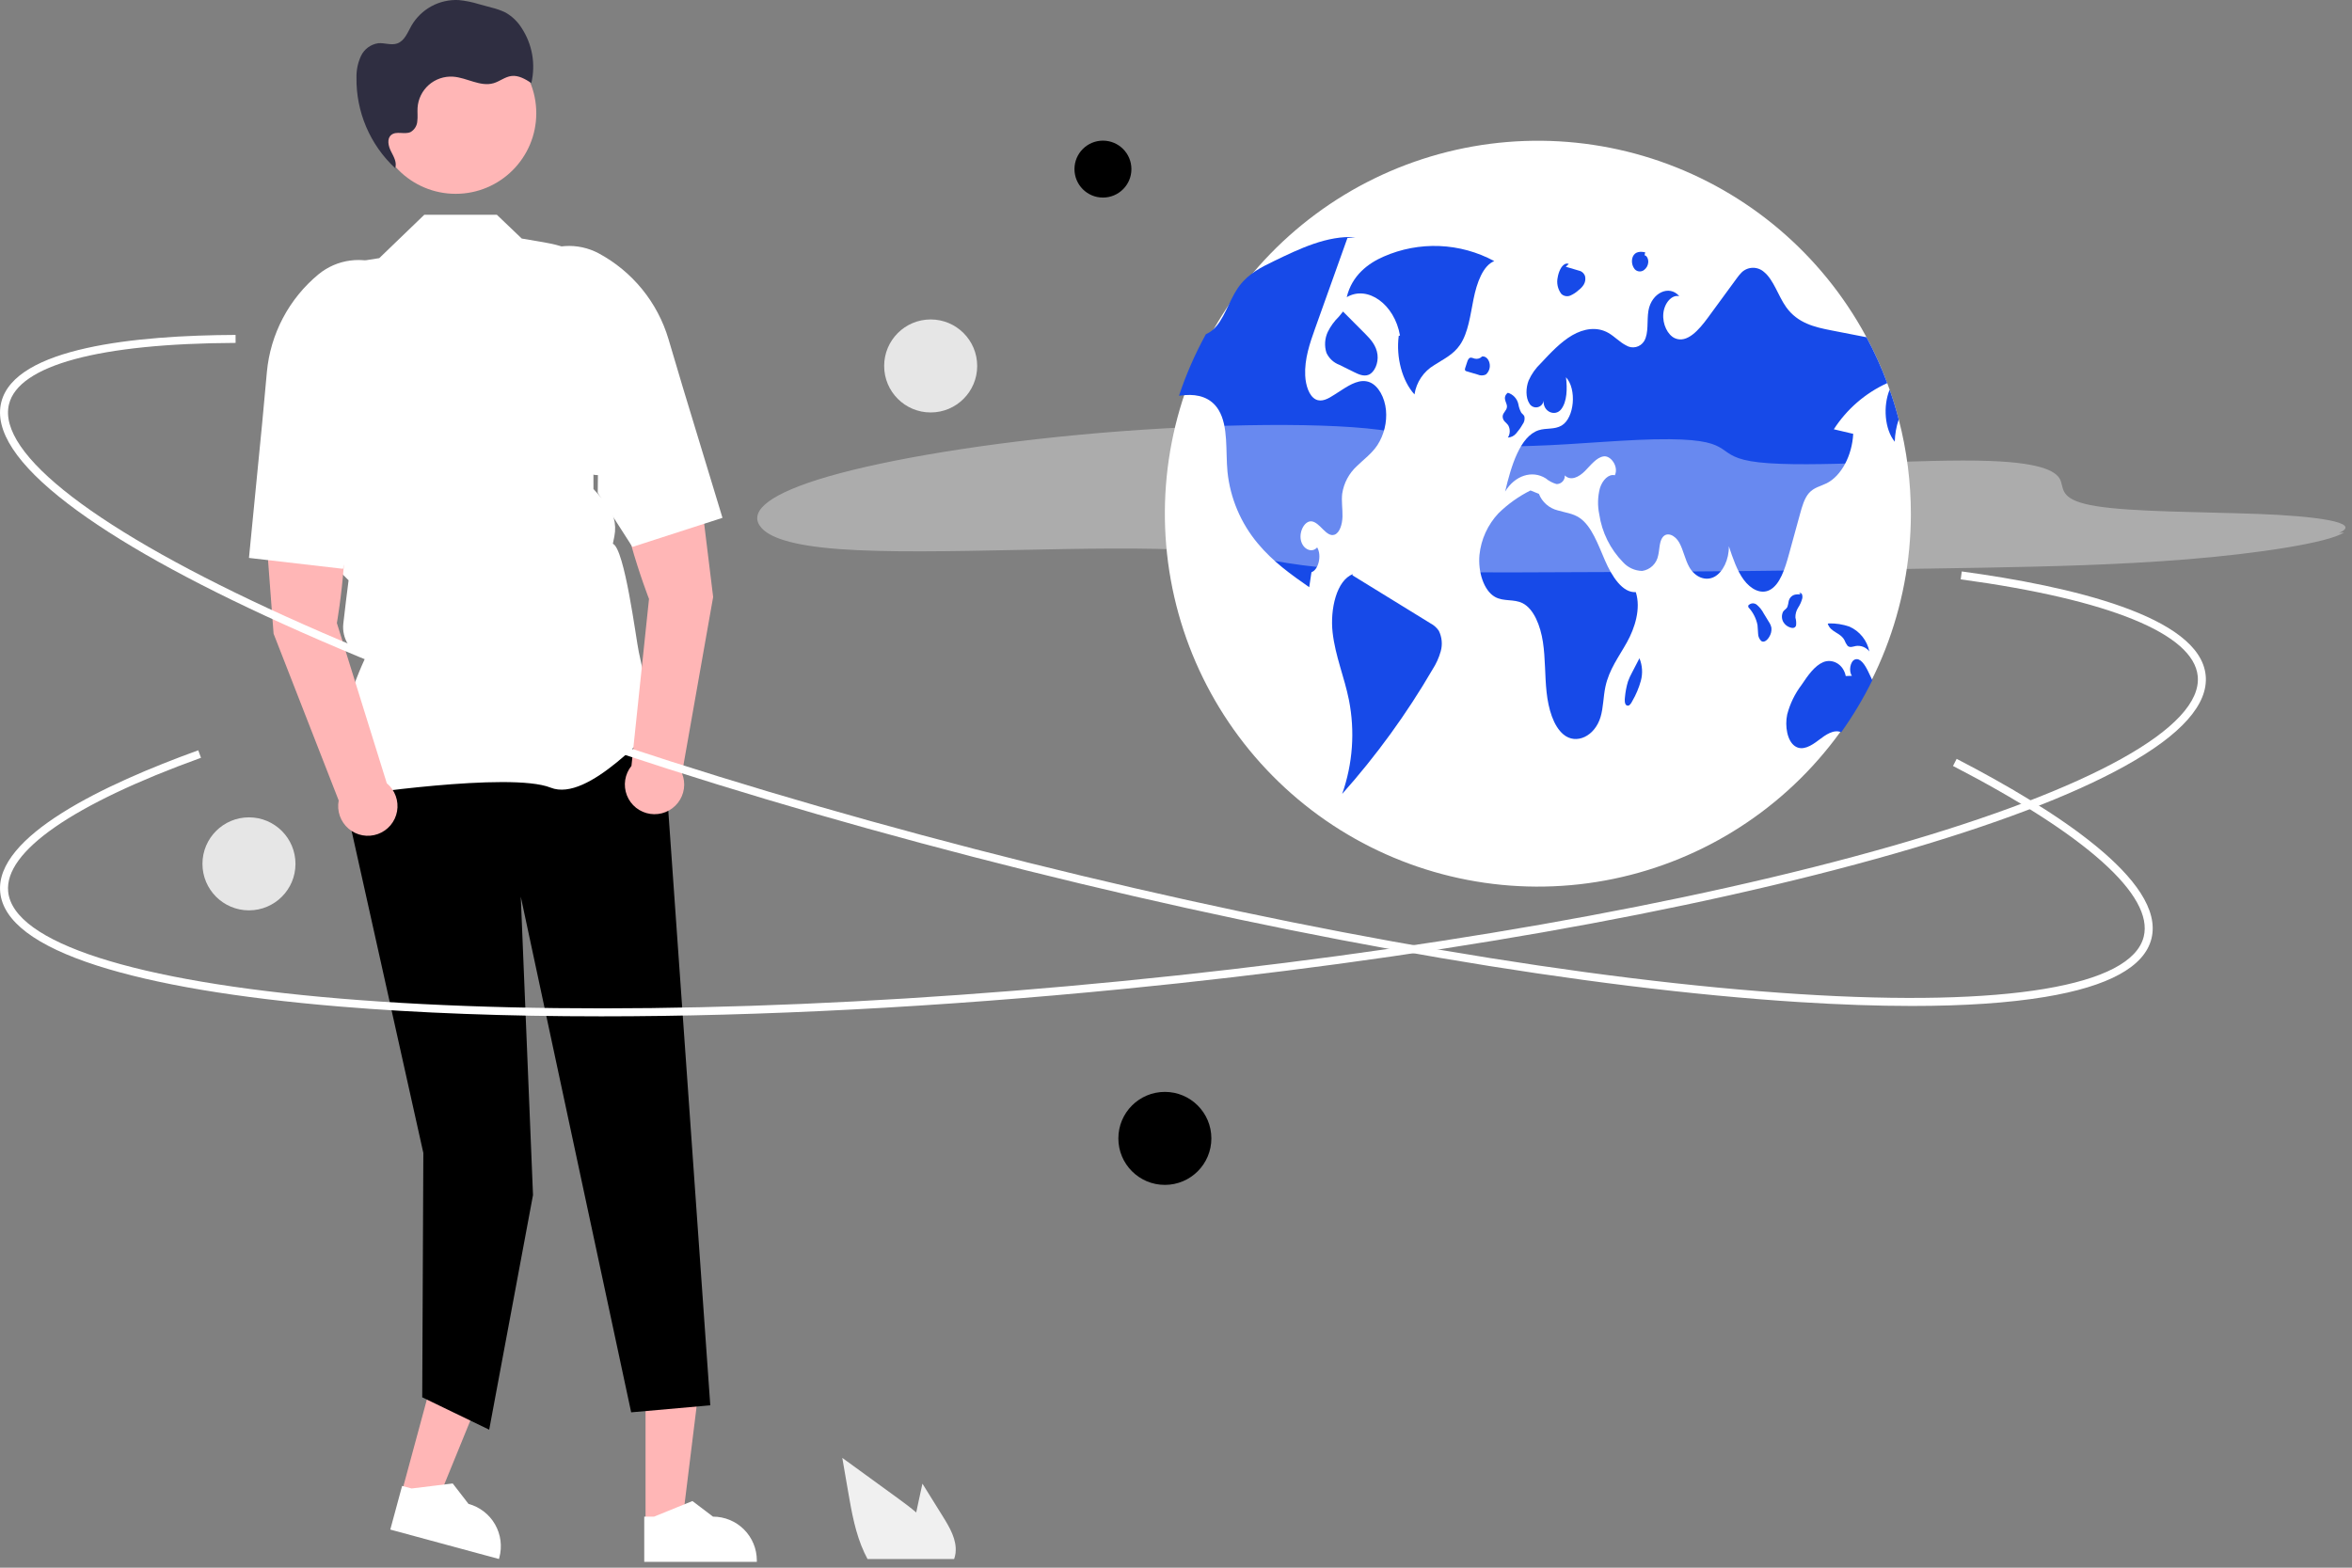 <svg width="210" height="140" viewBox="0 0 210 140" fill="none" xmlns="http://www.w3.org/2000/svg">
<rect x="0" y="0" width="210" height="140" fill="#808080" stroke="none"/>
<g clip-path="url(#clip0_2161_9175)">
<path d="M35.851 133.334L39.005 134.189L43.803 122.425L39.147 121.164L35.851 133.334Z" fill="#FFB6B6"/>
<path d="M34.847 136.596L44.549 139.224L44.583 139.102C44.854 138.1 44.716 137.032 44.2 136.132C43.683 135.232 42.831 134.574 41.829 134.302L41.829 134.302L40.421 132.478L36.75 132.927L35.903 132.697L34.847 136.596Z" fill="white"/>
<path d="M57.637 136.071L60.906 136.071L62.461 123.462L57.637 123.462L57.637 136.071Z" fill="#FFB6B6"/>
<path d="M57.522 139.481L67.574 139.481V139.353C67.574 138.316 67.162 137.321 66.428 136.587C65.694 135.853 64.699 135.441 63.661 135.441H63.661L61.825 134.048L58.399 135.441L57.522 135.441L57.522 139.481Z" fill="white"/>
<path d="M59.031 63.366L63.418 125.5L56.354 126.126L46.498 80.078L47.59 106.721L43.678 127.676L37.699 124.785L37.798 102.965L29.947 67.705L32.037 63.366H59.031Z" fill="black"/>
<path d="M30.95 71.096L30.906 71.034C28.565 67.756 32.086 59.88 32.617 58.738C31.987 58.533 31.447 58.116 31.089 57.558C30.731 57 30.578 56.335 30.655 55.676L30.884 53.73L31.123 51.821L29.413 50.112L29.408 50.069L28.425 41.46L26.994 35.742C26.455 33.581 26.501 31.315 27.127 29.177C27.753 27.039 28.937 25.106 30.557 23.577L33.864 23.052L37.882 19.18H44.363L46.585 21.303C50.733 22.03 51.445 21.793 55.008 26.068L53.389 39.361L52.985 41.19L52.987 43.67L54.013 44.811C54.383 45.222 54.652 45.714 54.798 46.248C54.945 46.781 54.964 47.341 54.856 47.883L54.721 48.558C55.78 49.012 56.79 57.078 57.032 58.204L57.392 59.887C57.701 60.294 59.737 63.01 59.737 63.752C59.737 63.864 59.655 63.971 59.479 64.091C58.091 65.031 52.557 71.697 49.162 70.339C45.546 68.893 31.17 71.062 31.025 71.084L30.95 71.096Z" fill="white"/>
<path d="M30.078 55.639C30.078 55.639 31.743 46.233 30.066 42.696L23.415 43.171L24.427 56.589L30.241 71.487C30.153 71.945 30.187 72.42 30.341 72.861C30.495 73.303 30.762 73.696 31.117 74C31.472 74.305 31.901 74.51 32.361 74.595C32.82 74.68 33.294 74.642 33.735 74.484C34.175 74.327 34.566 74.056 34.867 73.699C35.169 73.341 35.37 72.911 35.452 72.45C35.533 71.99 35.491 71.516 35.33 71.078C35.169 70.638 34.895 70.25 34.536 69.951L30.078 55.639Z" fill="#FFB6B6"/>
<path d="M23.416 37.709L23.828 33.227C23.983 31.54 24.47 29.9 25.261 28.402C26.052 26.904 27.131 25.576 28.437 24.497C29.248 23.831 30.229 23.405 31.27 23.268C32.31 23.131 33.368 23.287 34.325 23.72C35.617 24.315 36.635 25.378 37.173 26.695C37.711 28.012 37.729 29.484 37.224 30.814C35.686 34.846 36.242 39.109 33.244 39.629L33.57 41.178L30.622 50.796L22.229 49.824L23.416 37.709Z" fill="white"/>
<path d="M56.38 68.395C56.086 68.758 55.894 69.193 55.822 69.655C55.75 70.117 55.802 70.59 55.972 71.025C56.142 71.461 56.424 71.843 56.789 72.135C57.155 72.426 57.592 72.615 58.054 72.683C58.517 72.751 58.989 72.696 59.423 72.522C59.857 72.349 60.237 72.063 60.526 71.695C60.814 71.327 61 70.889 61.064 70.427C61.128 69.963 61.069 69.492 60.892 69.059L63.674 53.311L62.038 39.955L55.423 40.792C54.472 44.59 57.947 53.486 57.947 53.486L56.38 68.395Z" fill="#FFB6B6"/>
<path d="M64.507 46.244L56.466 48.843L53.37 44.013L53.386 42.43C50.345 42.508 48.375 34.194 46.077 30.541C45.321 29.337 45.05 27.889 45.32 26.492C45.589 25.096 46.379 23.853 47.53 23.017C48.383 22.405 49.39 22.044 50.437 21.975C51.484 21.906 52.53 22.131 53.456 22.625C54.948 23.428 56.266 24.517 57.336 25.832C58.405 27.146 59.204 28.658 59.686 30.282L60.968 34.597L64.507 46.244Z" fill="white"/>
<path d="M40.685 17.309C44.66 17.309 47.882 14.087 47.882 10.112C47.882 6.137 44.66 2.915 40.685 2.915C36.711 2.915 33.488 6.137 33.488 10.112C33.488 14.087 36.711 17.309 40.685 17.309Z" fill="#FFB6B6"/>
<path d="M35.464 15.187C35.401 15.132 35.341 15.072 35.279 15.016C35.277 15.021 35.277 15.027 35.274 15.033L35.464 15.187Z" fill="#2F2E41"/>
<path d="M46.583 2.512C46.225 1.936 45.73 1.459 45.142 1.123C44.74 0.928 44.317 0.778 43.882 0.676L42.743 0.365C42.16 0.185 41.559 0.064 40.951 0.005C40.107 -0.037 39.267 0.154 38.524 0.557C37.781 0.96 37.163 1.56 36.738 2.29C36.394 2.901 36.118 3.661 35.454 3.885C34.918 4.065 34.334 3.811 33.771 3.86C33.441 3.908 33.128 4.036 32.86 4.234C32.592 4.431 32.376 4.692 32.233 4.993C31.952 5.598 31.814 6.26 31.829 6.927C31.807 8.441 32.103 9.943 32.697 11.336C33.291 12.729 34.17 13.982 35.279 15.014C35.464 14.525 35.158 13.996 34.917 13.528C34.672 13.054 34.521 12.393 34.931 12.052C35.387 11.672 36.117 12.04 36.657 11.793C36.829 11.694 36.974 11.553 37.08 11.384C37.185 11.215 37.246 11.023 37.259 10.824C37.311 10.431 37.257 10.031 37.282 9.634C37.306 9.244 37.407 8.862 37.579 8.511C37.751 8.159 37.99 7.845 38.283 7.586C38.577 7.327 38.918 7.129 39.288 7.002C39.658 6.875 40.05 6.822 40.44 6.846C40.449 6.847 40.458 6.848 40.467 6.848C41.695 6.936 42.886 7.775 44.068 7.43C44.622 7.268 45.095 6.855 45.669 6.786C46.304 6.709 46.902 7.067 47.441 7.412C47.637 6.579 47.662 5.716 47.515 4.874C47.367 4.032 47.05 3.228 46.583 2.512Z" fill="#2F2E41"/>
<path d="M84.191 135.438L82.36 132.495L81.994 134.177C81.93 134.471 81.866 134.771 81.806 135.068C81.286 134.623 80.733 134.212 80.191 133.818C78.528 132.611 76.866 131.403 75.205 130.193L75.725 133.21C76.046 135.068 76.381 136.963 77.174 138.661C77.262 138.854 77.357 139.044 77.459 139.229H85.189C85.251 139.057 85.294 138.879 85.317 138.697C85.319 138.685 85.32 138.673 85.319 138.661C85.441 137.509 84.804 136.424 84.191 135.438Z" fill="#F0F0F0"/>
<path d="M170.614 45.939C170.597 54.254 167.471 62.262 161.85 68.389C156.228 74.516 148.518 78.319 140.235 79.049C131.952 79.78 123.696 77.385 117.089 72.337C110.482 67.288 106.002 59.951 104.531 51.767C103.059 43.583 104.702 35.145 109.137 28.111C113.572 21.078 120.477 15.957 128.496 13.757C136.514 11.556 145.066 12.435 152.47 16.22C159.873 20.005 165.593 26.423 168.505 34.212C168.578 34.407 168.648 34.603 168.717 34.8V34.802C169.025 35.67 169.295 36.554 169.529 37.455C170.252 40.225 170.616 43.076 170.614 45.939Z" fill="white"/>
<path d="M133.417 23.317C131.91 22.502 130.237 22.042 128.525 21.972C126.814 21.902 125.109 22.224 123.541 22.913C122.16 23.514 120.706 24.592 120.245 26.539C122.108 25.439 124.52 27.176 124.999 29.963L124.887 29.994C124.634 31.924 125.199 34.026 126.294 35.223C126.375 34.683 126.576 34.168 126.881 33.715C127.186 33.262 127.589 32.883 128.059 32.605C128.863 32.076 129.753 31.692 130.366 30.784C131.094 29.707 131.279 28.133 131.568 26.697C131.857 25.261 132.405 23.717 133.417 23.317Z" fill="#174AE8"/>
<path d="M122.988 39.744C122.472 40.519 121.783 41.005 121.165 41.61C120.451 42.26 119.983 43.135 119.839 44.089C119.76 44.764 119.881 45.449 119.865 46.131C119.848 46.813 119.621 47.58 119.157 47.749C118.425 48.014 117.866 46.654 117.113 46.559C116.515 46.485 115.977 47.425 116.15 48.241C116.324 49.057 117.138 49.419 117.605 48.886C118.028 49.596 117.73 50.883 117.095 51.1C117.028 51.548 116.961 51.993 116.895 52.44C115.29 51.317 113.667 50.175 112.302 48.53C110.784 46.716 109.842 44.49 109.597 42.137C109.42 40.247 109.683 38.084 108.815 36.629C108.12 35.465 106.928 35.208 105.855 35.281C105.66 35.294 105.462 35.316 105.267 35.34C105.899 33.44 106.703 31.601 107.668 29.845C107.886 29.752 108.089 29.625 108.269 29.471C109.268 28.623 109.711 26.908 110.521 25.721C110.573 25.645 110.627 25.57 110.683 25.498C111.512 24.415 112.622 23.858 113.695 23.341C116.07 22.188 118.514 21.02 121.021 21.18L120.308 21.249C119.475 23.581 118.642 25.913 117.808 28.245C117.681 28.603 117.554 28.961 117.424 29.32C116.951 30.646 116.463 32.058 116.536 33.543C116.579 34.422 116.884 35.361 117.465 35.662C118.007 35.942 118.6 35.599 119.123 35.26C119.345 35.118 119.565 34.977 119.786 34.834C120.582 34.321 121.463 33.796 122.303 34.139C123.072 34.452 123.64 35.497 123.748 36.624C123.847 37.719 123.58 38.816 122.988 39.744Z" fill="#174AE8"/>
<path d="M127.718 55.665C125.395 54.235 123.072 52.804 120.749 51.374L120.789 51.273C119.345 51.823 118.745 54.39 118.984 56.489C119.222 58.589 120.032 60.466 120.441 62.512C120.992 65.311 120.784 68.207 119.838 70.899C122.892 67.472 125.596 63.747 127.907 59.78C128.23 59.28 128.476 58.735 128.637 58.162C128.808 57.551 128.747 56.899 128.466 56.33C128.276 56.05 128.019 55.821 127.718 55.665Z" fill="#174AE8"/>
<path d="M118.551 29.642C118.278 30.228 118.236 30.895 118.433 31.51C118.662 32.006 119.078 32.391 119.59 32.582L120.873 33.218C121.3 33.429 121.761 33.643 122.196 33.469C122.721 33.259 123.085 32.436 122.991 31.672C122.891 30.859 122.378 30.299 121.904 29.823C121.241 29.156 120.577 28.49 119.914 27.823L119.54 28.281C119.136 28.676 118.801 29.136 118.551 29.642Z" fill="#174AE8"/>
<path d="M163.734 38.336C164.311 38.472 164.889 38.608 165.466 38.744C165.365 40.694 164.399 42.499 163.102 43.153C162.562 43.425 161.96 43.525 161.513 44.034C161.109 44.496 160.904 45.215 160.716 45.902C160.386 47.102 160.057 48.301 159.727 49.501C159.373 50.794 158.919 52.23 157.998 52.695C157.209 53.096 156.305 52.606 155.698 51.785C155.091 50.963 154.72 49.858 154.361 48.782C154.383 49.955 153.837 51.106 153.064 51.514C152.289 51.922 151.347 51.553 150.829 50.643C150.456 49.989 150.302 49.126 149.937 48.463C149.572 47.8 148.806 47.42 148.407 48.042C148.145 48.456 148.178 49.089 148.048 49.614C147.982 49.963 147.809 50.283 147.554 50.529C147.298 50.775 146.972 50.935 146.621 50.987C146.298 50.98 145.98 50.907 145.687 50.773C145.393 50.639 145.13 50.446 144.913 50.207C143.772 49.04 143.03 47.542 142.791 45.928C142.63 45.154 142.65 44.353 142.851 43.589C143.08 42.864 143.633 42.305 144.183 42.443C144.544 41.679 143.831 40.666 143.188 40.755C142.543 40.845 142.039 41.536 141.51 42.067C140.983 42.598 140.245 42.983 139.714 42.456C139.726 42.649 139.661 42.839 139.533 42.983C139.405 43.128 139.225 43.216 139.032 43.228C139.013 43.229 138.994 43.229 138.975 43.229C138.622 43.128 138.294 42.954 138.012 42.719C136.795 41.961 135.251 42.464 134.387 43.898C134.927 41.599 135.719 38.962 137.378 38.421C138.056 38.2 138.796 38.382 139.437 37.998C140.571 37.319 140.8 34.75 139.82 33.69C139.945 34.692 139.921 35.862 139.392 36.547C138.863 37.233 137.753 36.786 137.82 35.773C137.805 35.915 137.745 36.049 137.649 36.156C137.553 36.262 137.426 36.336 137.286 36.365C137.145 36.395 136.999 36.38 136.869 36.322C136.738 36.263 136.628 36.165 136.557 36.041C136.205 35.504 136.235 34.627 136.484 33.986C136.741 33.406 137.11 32.882 137.57 32.444C138.455 31.496 139.353 30.537 140.377 29.941C141.404 29.345 142.588 29.143 143.616 29.736C144.159 30.049 144.635 30.57 145.189 30.846C145.319 30.927 145.463 30.981 145.614 31.006C145.765 31.03 145.92 31.025 146.069 30.99C146.217 30.955 146.358 30.891 146.482 30.802C146.607 30.713 146.712 30.6 146.793 30.47C146.799 30.46 146.805 30.45 146.811 30.44C147.223 29.717 147.029 28.644 147.182 27.741C147.456 26.144 149.052 25.397 149.937 26.452C149.275 26.282 148.592 27.064 148.51 28.013C148.426 28.961 148.905 29.918 149.545 30.205C150.622 30.682 151.676 29.482 152.49 28.372C153.34 27.21 154.19 26.048 155.042 24.887C155.178 24.689 155.331 24.504 155.499 24.332C155.765 24.072 156.121 23.923 156.494 23.915C156.866 23.908 157.228 24.042 157.505 24.291C158.365 24.993 158.77 26.433 159.476 27.424C160.5 28.864 162.033 29.214 163.46 29.494C164.523 29.7 165.588 29.908 166.653 30.117C167.362 31.438 167.982 32.805 168.506 34.21C166.553 35.1 164.897 36.532 163.734 38.336Z" fill="#174AE8"/>
<path d="M169.53 37.454C169.312 38.097 169.193 38.77 169.176 39.449C168.264 38.335 168.118 36.247 168.718 34.802C169.025 35.67 169.296 36.554 169.53 37.454Z" fill="#174AE8"/>
<path d="M167.172 60.748C166.374 62.369 165.445 63.922 164.396 65.392C163.726 65.105 163.005 65.617 162.377 66.098C161.721 66.601 160.933 67.091 160.261 66.632C159.574 66.163 159.352 64.85 159.57 63.809C159.82 62.848 160.258 61.947 160.859 61.156C161.418 60.322 162.016 59.455 162.792 59.131C163.571 58.807 164.571 59.265 164.799 60.372L165.35 60.353C165.041 59.928 165.203 59.049 165.618 58.895C166.097 58.714 166.512 59.372 166.795 59.953C166.922 60.215 167.051 60.48 167.172 60.748Z" fill="#174AE8"/>
<path d="M146.055 52.88C144.87 52.955 143.931 51.496 143.307 50.061C142.683 48.626 142.114 46.984 141.045 46.254C140.434 45.836 139.737 45.779 139.075 45.577C138.699 45.482 138.351 45.299 138.06 45.042C137.769 44.786 137.543 44.464 137.401 44.103L136.65 43.8C135.598 44.325 134.635 45.012 133.795 45.835C132.836 46.854 132.238 48.161 132.095 49.553C131.951 51.058 132.481 52.736 133.472 53.301C134.255 53.748 135.167 53.466 135.96 53.875C136.95 54.386 137.539 55.87 137.761 57.335C137.984 58.801 137.928 60.323 138.087 61.805C138.246 63.287 138.685 64.829 139.594 65.589C140.731 66.539 142.4 65.749 142.91 64.019C143.16 63.171 143.152 62.213 143.339 61.332C143.668 59.781 144.558 58.63 145.263 57.358C145.969 56.086 146.524 54.357 146.055 52.88Z" fill="#174AE8"/>
<path d="M134.345 37.638C134.455 37.74 134.558 37.849 134.653 37.965C134.752 38.135 134.802 38.328 134.798 38.524C134.795 38.72 134.738 38.911 134.634 39.077C134.777 39.069 134.917 39.031 135.044 38.967C135.172 38.902 135.284 38.811 135.375 38.701C135.591 38.454 135.782 38.186 135.943 37.901C136.019 37.803 136.073 37.69 136.102 37.57C136.13 37.45 136.133 37.325 136.11 37.203C136.054 37.043 135.922 36.975 135.829 36.855C135.7 36.62 135.613 36.365 135.569 36.101C135.518 35.853 135.398 35.624 135.224 35.441C135.05 35.257 134.828 35.126 134.583 35.062L134.643 35.073C134.542 35.133 134.462 35.223 134.414 35.331C134.367 35.438 134.355 35.558 134.379 35.673C134.415 35.905 134.564 36.098 134.549 36.336C134.528 36.676 134.187 36.836 134.166 37.177C134.163 37.348 134.227 37.514 134.345 37.638Z" fill="#174AE8"/>
<path d="M132.313 31.846L132.319 31.846C132.355 31.812 132.389 31.776 132.42 31.737L132.313 31.846Z" fill="#174AE8"/>
<path d="M132.668 33.444C132.811 33.319 132.916 33.157 132.973 32.977C133.03 32.796 133.036 32.603 132.99 32.419C132.904 32.032 132.599 31.771 132.318 31.843C132.237 31.926 132.136 31.986 132.024 32.019C131.913 32.052 131.795 32.056 131.682 32.03C131.508 31.986 131.317 31.87 131.166 32.001C131.08 32.099 131.02 32.217 130.991 32.344C130.935 32.515 130.879 32.687 130.823 32.858C130.797 32.919 130.79 32.987 130.804 33.052C130.814 33.078 130.832 33.102 130.854 33.119C130.876 33.137 130.902 33.148 130.93 33.153C131.265 33.252 131.6 33.35 131.934 33.449C132.049 33.502 132.175 33.529 132.302 33.528C132.429 33.527 132.554 33.499 132.668 33.444Z" fill="#174AE8"/>
<path d="M157.934 55.536C157.779 55.283 157.625 55.03 157.47 54.776C157.318 54.483 157.11 54.222 156.858 54.008C156.804 53.963 156.741 53.928 156.673 53.907C156.605 53.885 156.534 53.878 156.463 53.884C156.392 53.89 156.323 53.91 156.26 53.943C156.197 53.976 156.141 54.021 156.095 54.076L156.087 54.086L156.106 54.23C156.52 54.674 156.802 55.225 156.921 55.821C156.956 56.08 156.944 56.348 156.975 56.608C156.978 56.728 157.005 56.847 157.054 56.957C157.103 57.067 157.174 57.166 157.261 57.249C157.505 57.412 157.791 57.172 157.965 56.879C158.119 56.639 158.189 56.353 158.162 56.068C158.123 55.877 158.046 55.696 157.934 55.536Z" fill="#174AE8"/>
<path d="M160.362 55.864C160.391 55.627 160.372 55.387 160.305 55.157C160.294 54.847 160.376 54.54 160.541 54.277C160.705 54.029 160.829 53.757 160.909 53.47C160.943 53.34 160.937 53.202 160.892 53.075C160.84 52.96 160.716 52.907 160.645 52.998L160.797 53.097C160.592 53.06 160.381 53.07 160.18 53.127C160.065 53.17 159.962 53.241 159.881 53.333C159.799 53.425 159.741 53.535 159.711 53.654C159.686 53.84 159.645 54.023 159.588 54.202C159.498 54.389 159.322 54.451 159.211 54.615C159.136 54.76 159.098 54.922 159.101 55.085C159.103 55.249 159.147 55.409 159.227 55.552C159.366 55.785 159.586 55.959 159.846 56.039C160.032 56.105 160.276 56.109 160.362 55.864Z" fill="#174AE8"/>
<path d="M164.684 57.17C164.751 57.345 164.841 57.51 164.952 57.661C165.159 57.87 165.44 57.742 165.691 57.691C165.919 57.655 166.152 57.682 166.366 57.767C166.58 57.853 166.767 57.995 166.907 58.179C166.809 57.693 166.597 57.238 166.287 56.852C165.978 56.466 165.58 56.159 165.127 55.959C164.539 55.755 163.919 55.658 163.297 55.672L163.19 55.7C163.461 56.488 164.312 56.47 164.684 57.17Z" fill="#174AE8"/>
<path d="M146.379 58.783L146.38 58.786L146.411 58.727L146.379 58.783Z" fill="#174AE8"/>
<path d="M145.722 60.052C145.579 60.311 145.456 60.581 145.354 60.86C145.219 61.311 145.13 61.774 145.087 62.242C145.054 62.509 145.044 62.849 145.211 62.979C145.259 63.011 145.316 63.024 145.373 63.016C145.43 63.009 145.483 62.98 145.52 62.937C145.613 62.839 145.689 62.726 145.745 62.603C146.073 62.038 146.328 61.433 146.503 60.804C146.686 60.136 146.642 59.426 146.379 58.786C146.16 59.208 145.941 59.63 145.722 60.052Z" fill="#174AE8"/>
<path d="M139.399 26.24C139.503 26.342 139.634 26.411 139.777 26.439C139.92 26.467 140.068 26.453 140.203 26.397C140.482 26.275 140.738 26.106 140.96 25.898C141.144 25.762 141.299 25.592 141.419 25.397C141.485 25.28 141.527 25.152 141.543 25.02C141.559 24.887 141.549 24.752 141.513 24.624C141.461 24.5 141.38 24.392 141.275 24.309C141.17 24.226 141.046 24.172 140.914 24.15C140.543 24.04 140.171 23.93 139.8 23.82L140.068 23.577C139.792 23.429 139.486 23.704 139.313 24.045C139.202 24.268 139.125 24.506 139.084 24.751C139.025 25.007 139.023 25.273 139.077 25.53C139.132 25.788 139.241 26.03 139.399 26.24Z" fill="#174AE8"/>
<path d="M145.958 24.04C146.062 24.155 146.207 24.226 146.362 24.239C146.518 24.252 146.672 24.205 146.794 24.108C146.899 24.029 146.986 23.929 147.05 23.814C147.114 23.699 147.152 23.572 147.164 23.441C147.19 23.149 147.046 22.824 146.839 22.799L146.887 22.526C146.489 22.454 146 22.439 145.787 22.922C145.715 23.107 145.693 23.308 145.723 23.504C145.753 23.7 145.834 23.885 145.958 24.04Z" fill="#174AE8"/>
<g opacity="0.35">
<path d="M208.843 47.59C211.037 46.634 206.588 46.077 201.541 45.894C196.493 45.711 190.388 45.721 187.162 45.2C184.042 44.697 184.272 43.801 184.01 42.99C183.747 42.178 182.548 41.347 177.68 41.166C171.614 40.942 161.611 41.807 157.032 41.287C152.759 40.803 155.299 39.282 149.068 39.224C145.51 39.191 140.926 39.692 136.967 39.813C134.161 39.935 131.349 39.788 128.57 39.375C126.641 39.059 125.297 38.658 123.125 38.379C117.423 37.646 106.267 37.892 96.311 38.832C86.354 39.772 77.819 41.312 73.005 42.837C68.192 44.362 66.862 45.864 67.984 47.137C68.7 47.95 70.532 48.711 74.976 49.038C83.288 49.649 98.089 48.597 106.678 49.153C111.466 49.463 113.59 50.231 117.79 50.651C122.303 51.103 128.909 51.127 135.4 51.116C148.914 51.094 162.774 50.955 176.907 50.701C182.81 50.594 188.995 50.456 195.277 49.949C201.558 49.442 207.965 48.464 209.29 47.547" fill="white"/>
</g>
<path d="M170.707 89.836C167.64 89.836 164.278 89.72 160.622 89.488C141.711 88.287 117.215 84.112 91.647 77.732C66.08 71.352 42.494 63.529 25.236 55.705C16.829 51.893 10.377 48.285 6.059 44.98C1.487 41.482 -0.513 38.433 0.114 35.918C1.337 31.018 12.165 29.946 21.033 29.909L21.036 30.622C8.858 30.672 1.673 32.614 0.806 36.09C-0.299 40.518 8.713 47.43 25.53 55.055C42.751 62.863 66.293 70.671 91.82 77.041C117.347 83.411 141.798 87.579 160.667 88.777C179.095 89.948 190.298 88.079 191.403 83.651C192.32 79.975 186.272 74.56 174.374 68.402L174.702 67.769C183.347 72.243 193.383 78.661 192.094 83.824C191.467 86.339 188.269 88.091 182.589 89.031C179.352 89.567 175.375 89.836 170.707 89.836Z" fill="white"/>
<path d="M53.684 90.763C45.228 90.763 37.367 90.473 30.329 89.887C21.13 89.122 13.841 87.891 8.663 86.23C3.182 84.471 0.274 82.271 0.02 79.691C-0.475 74.665 9.363 70.018 17.703 67.004L17.945 67.674C6.492 71.813 0.378 76.056 0.729 79.622C1.176 84.163 11.986 87.646 30.388 89.177C49.231 90.745 74.027 90.189 100.211 87.612C126.394 85.035 150.824 80.745 168.999 75.534C186.749 70.445 196.673 64.921 196.226 60.38C195.855 56.609 188.339 53.54 175.063 51.738L175.159 51.032C184.805 52.342 196.414 55.014 196.935 60.31C197.189 62.89 194.765 65.614 189.732 68.408C184.978 71.047 178.068 73.675 169.195 76.219C150.98 81.442 126.506 85.74 100.281 88.321C83.829 89.94 67.918 90.763 53.684 90.763Z" fill="white"/>
<path d="M104.005 105.815C106.299 105.815 108.158 103.956 108.158 101.663C108.158 99.369 106.299 97.51 104.005 97.51C101.712 97.51 99.853 99.369 99.853 101.663C99.853 103.956 101.712 105.815 104.005 105.815Z" fill="black"/>
<path d="M22.229 81.298C24.523 81.298 26.382 79.439 26.382 77.145C26.382 74.852 24.523 72.992 22.229 72.992C19.936 72.992 18.076 74.852 18.076 77.145C18.076 79.439 19.936 81.298 22.229 81.298Z" fill="#E6E6E6"/>
<path d="M98.477 17.644C99.881 17.644 101.019 16.506 101.019 15.102C101.019 13.698 99.881 12.56 98.477 12.56C97.073 12.56 95.935 13.698 95.935 15.102C95.935 16.506 97.073 17.644 98.477 17.644Z" fill="black"/>
<path d="M83.096 36.834C85.39 36.834 87.249 34.975 87.249 32.681C87.249 30.388 85.39 28.528 83.096 28.528C80.803 28.528 78.943 30.388 78.943 32.681C78.943 34.975 80.803 36.834 83.096 36.834Z" fill="#E6E6E6"/>
</g>
<defs>
<clipPath id="clip0_2161_9175">
<rect width="209.418" height="139.591" fill="white"/>
</clipPath>
</defs>
</svg>
